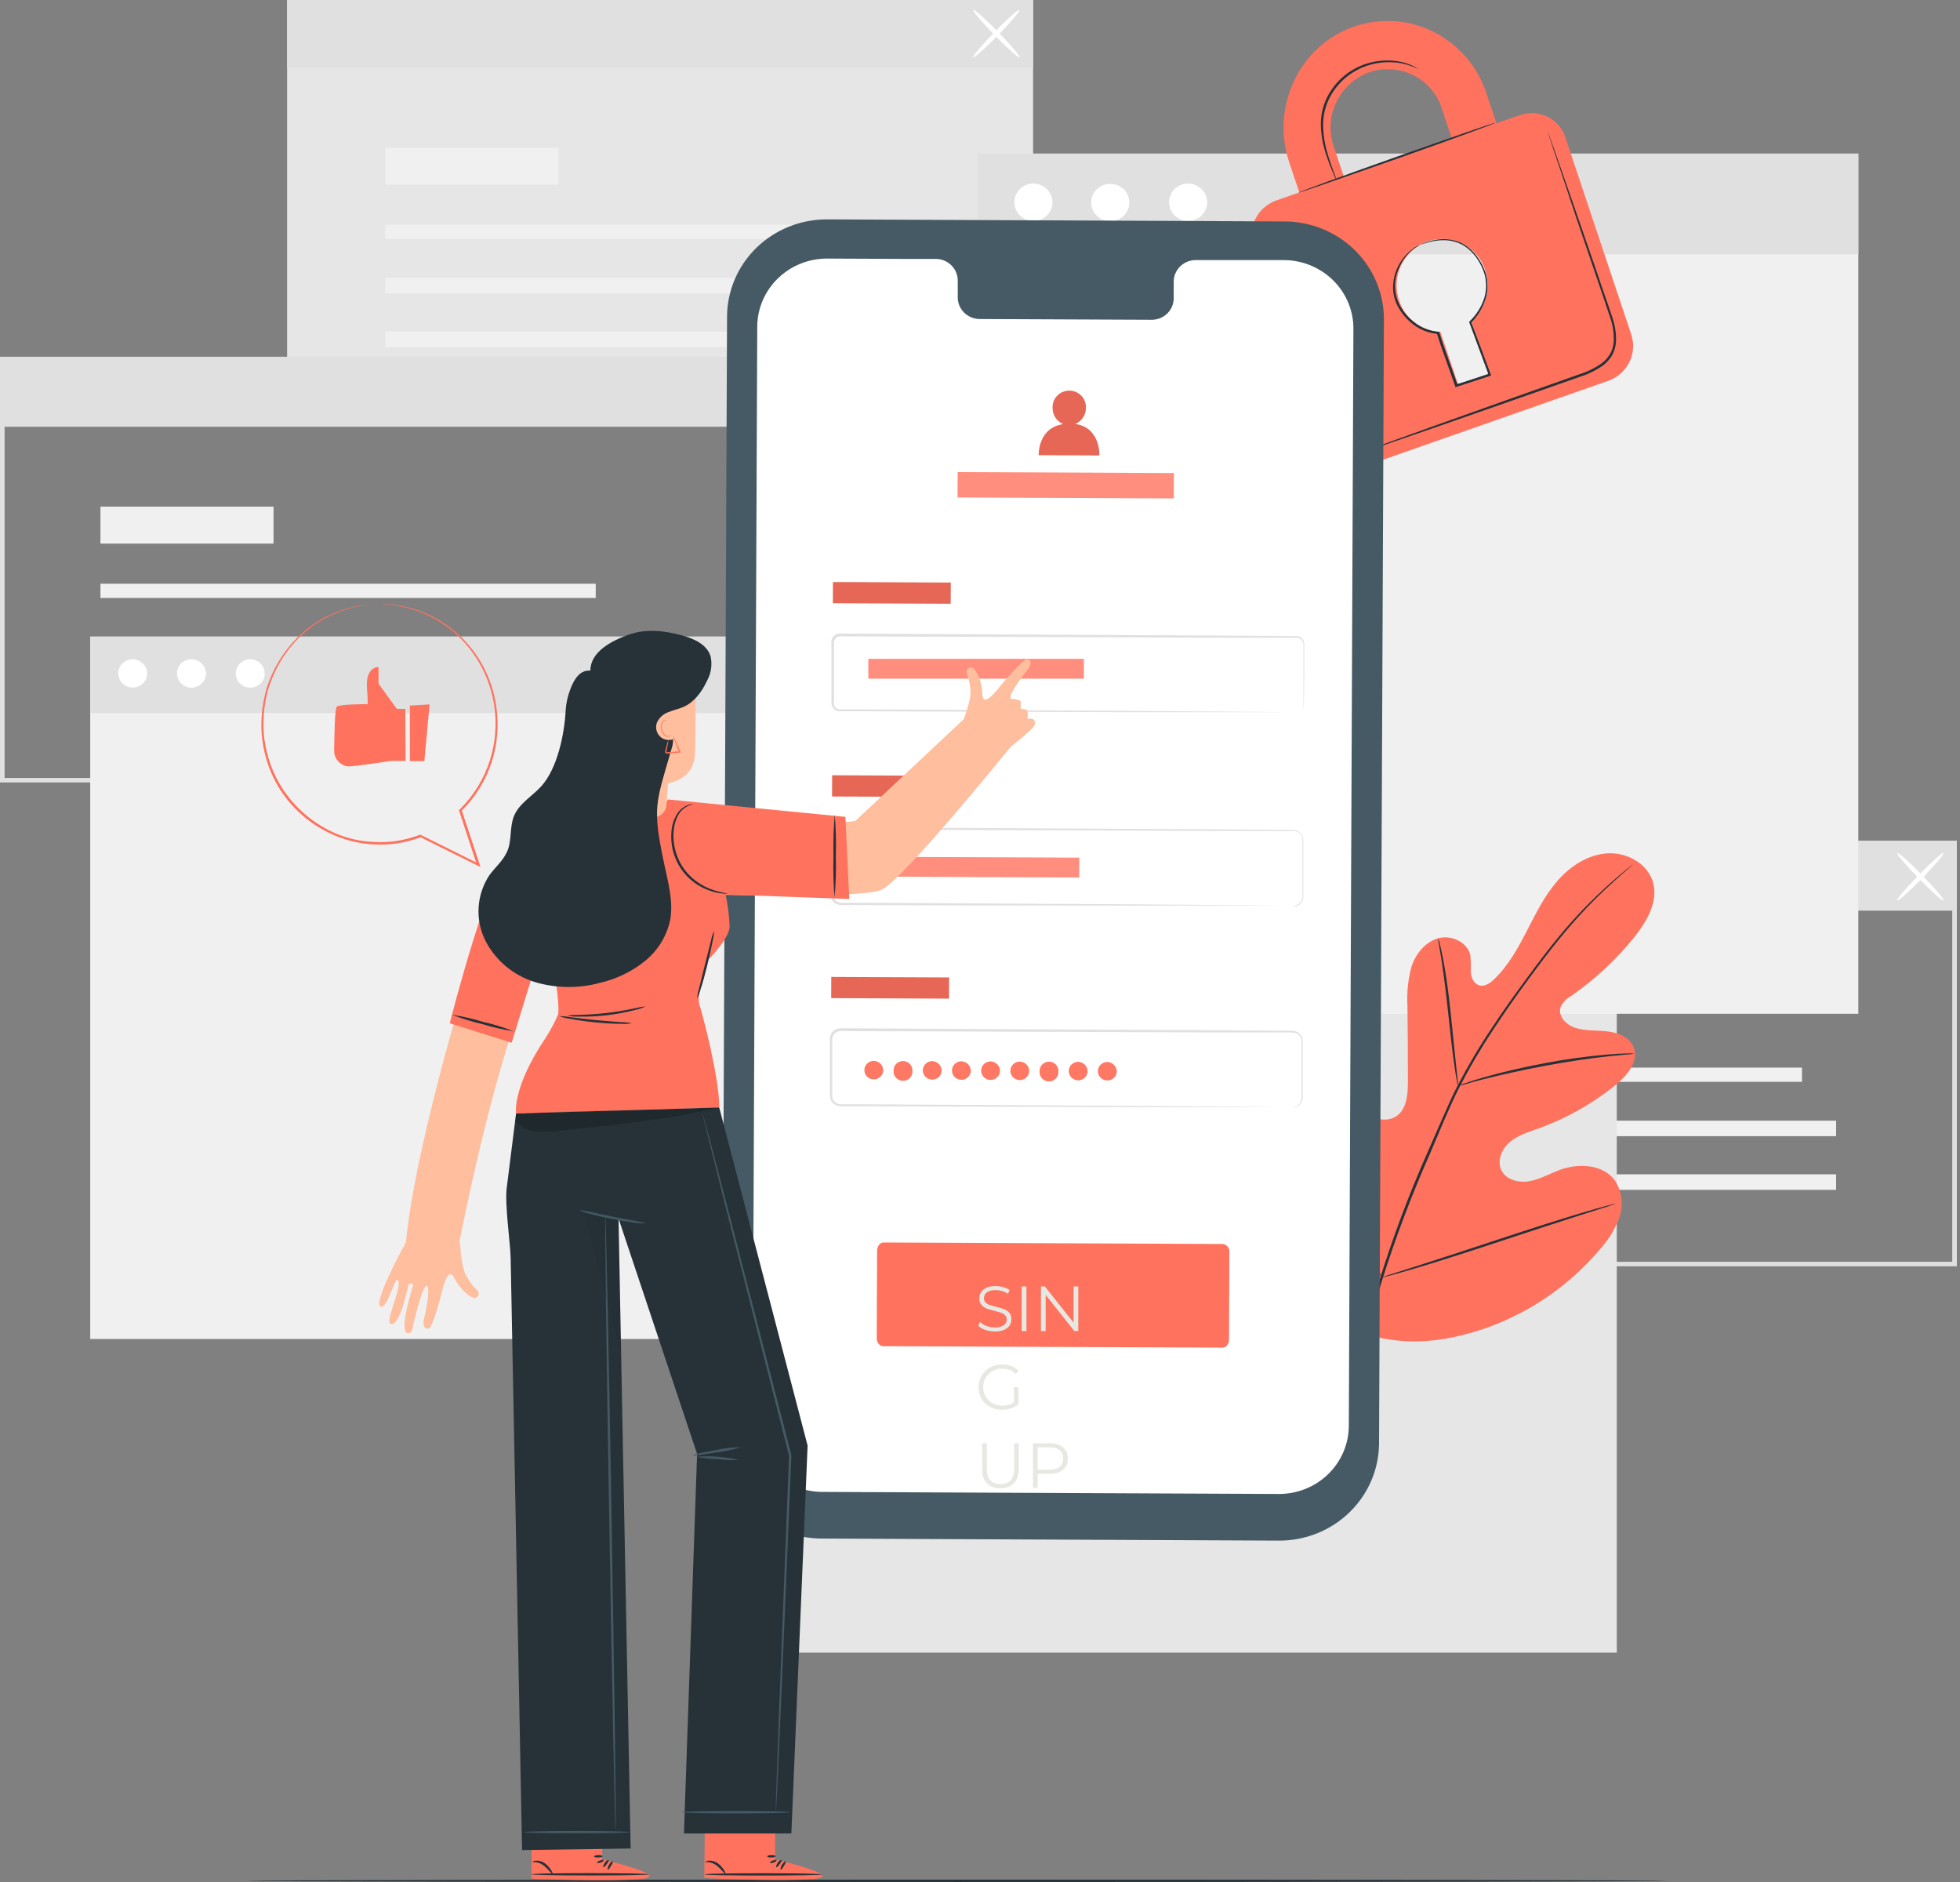 <svg width="250" height="240" viewBox="0 0 250 240" fill="none" xmlns="http://www.w3.org/2000/svg">
<rect x="0" y="0" width="250" height="240" fill="#808080" stroke="none"/>
<path d="M249.597 161.483H153.844V107.203H249.597V161.483ZM154.428 160.91H249.012V107.775H154.428V160.91Z" fill="#E0E0E0"/>
<path d="M229.843 136.145H166.668V137.959H229.843V136.145Z" fill="#F0F0F0"/>
<path d="M234.196 142.91H166.668V144.89H234.196V142.91Z" fill="#F0F0F0"/>
<path d="M234.196 149.754H166.668V151.734H234.196V149.754Z" fill="#F0F0F0"/>
<path d="M188.747 126.316H166.668V131.027H188.747V126.316Z" fill="#F0F0F0"/>
<path d="M249.307 107.488H154.156V116.13H249.307V107.488Z" fill="#E0E0E0"/>
<path d="M241.985 114.841C241.862 114.726 243.089 113.278 244.719 111.607C246.349 109.936 247.781 108.671 247.898 108.78C248.015 108.889 246.793 110.342 245.163 112.019C243.533 113.696 242.102 114.955 241.985 114.841Z" fill="white"/>
<path d="M247.909 114.838C247.793 114.952 246.367 113.693 244.731 112.016C243.095 110.339 241.874 108.891 241.997 108.777C242.119 108.662 243.539 109.921 245.175 111.604C246.811 113.287 248.02 114.723 247.909 114.838Z" fill="white"/>
<path d="M131.772 0H36.621V53.713H131.772V0Z" fill="#E6E6E6"/>
<path d="M112.316 28.66H49.141V30.474H112.316V28.66Z" fill="#F0F0F0"/>
<path d="M116.668 35.43H49.141V37.41H116.668V35.43Z" fill="#F0F0F0"/>
<path d="M116.668 42.273H49.141V44.254H116.668V42.273Z" fill="#F0F0F0"/>
<path d="M71.219 18.836H49.141V23.546H71.219V18.836Z" fill="#F0F0F0"/>
<path d="M131.772 0H36.621V8.642H131.772V0Z" fill="#E0E0E0"/>
<path d="M124.13 7.309C124.007 7.2 125.234 5.746 126.864 4.075C128.494 2.404 129.925 1.139 130.042 1.253C130.159 1.368 128.938 2.816 127.308 4.487C125.678 6.158 124.246 7.412 124.13 7.309Z" fill="white"/>
<path d="M130.042 7.309C129.925 7.423 128.5 6.164 126.864 4.487C125.228 2.81 124.007 1.368 124.13 1.253C124.252 1.139 125.672 2.398 127.308 4.075C128.944 5.752 130.165 7.2 130.042 7.309Z" fill="white"/>
<path d="M95.735 99.778H0V45.492H95.735V99.778ZM0.584 99.205H95.151V46.065H0.584V99.205Z" fill="#E0E0E0"/>
<path d="M75.988 74.441H12.812V76.256H75.988V74.441Z" fill="#F0F0F0"/>
<path d="M80.34 81.207H12.812V83.187H80.34V81.207Z" fill="#F0F0F0"/>
<path d="M80.34 88.051H12.812V90.031H80.34V88.051Z" fill="#F0F0F0"/>
<path d="M34.891 64.613H12.812V69.323H34.891V64.613Z" fill="#F0F0F0"/>
<path d="M95.444 45.781H0.293V54.423H95.444V45.781Z" fill="#E0E0E0"/>
<path d="M206.223 112.219H93.871V210.751H206.223V112.219Z" fill="#E6E6E6"/>
<path d="M99.519 81.18H11.508V170.755H99.519V81.18Z" fill="#F0F0F0"/>
<path d="M99.519 81.18H11.508V90.938H99.519V81.18Z" fill="#E0E0E0"/>
<path d="M18.777 85.955C18.761 86.309 18.639 86.65 18.427 86.937C18.214 87.224 17.921 87.443 17.582 87.568C17.244 87.692 16.875 87.717 16.523 87.638C16.17 87.56 15.849 87.382 15.599 87.126C15.349 86.87 15.181 86.548 15.116 86.199C15.051 85.851 15.092 85.491 15.234 85.166C15.376 84.84 15.612 84.562 15.914 84.367C16.215 84.171 16.569 84.067 16.93 84.066C17.43 84.078 17.905 84.284 18.251 84.638C18.597 84.992 18.786 85.465 18.777 85.955V85.955Z" fill="white"/>
<path d="M26.273 85.955C26.258 86.311 26.137 86.654 25.924 86.943C25.712 87.231 25.417 87.452 25.077 87.578C24.737 87.704 24.367 87.729 24.013 87.65C23.659 87.572 23.336 87.392 23.085 87.135C22.834 86.879 22.665 86.555 22.6 86.205C22.535 85.855 22.577 85.493 22.72 85.166C22.863 84.839 23.101 84.561 23.404 84.365C23.708 84.169 24.063 84.066 24.427 84.066C24.927 84.078 25.402 84.284 25.747 84.638C26.093 84.992 26.282 85.465 26.273 85.955V85.955Z" fill="white"/>
<path d="M33.769 85.955C33.754 86.311 33.633 86.654 33.42 86.943C33.208 87.231 32.913 87.452 32.573 87.578C32.233 87.704 31.863 87.729 31.509 87.65C31.155 87.572 30.832 87.392 30.581 87.135C30.33 86.879 30.161 86.555 30.096 86.205C30.031 85.855 30.073 85.493 30.216 85.166C30.359 84.839 30.597 84.561 30.901 84.365C31.204 84.169 31.559 84.066 31.923 84.066C32.423 84.078 32.898 84.284 33.244 84.638C33.59 84.992 33.778 85.465 33.769 85.955V85.955Z" fill="white"/>
<path d="M237.031 19.59H124.68V129.282H237.031V19.59Z" fill="#F0F0F0"/>
<path d="M237.031 19.59H124.68V32.439H237.031V19.59Z" fill="#E0E0E0"/>
<path d="M134.249 25.888C134.229 26.355 134.068 26.806 133.789 27.185C133.509 27.563 133.121 27.853 132.675 28.018C132.228 28.183 131.742 28.216 131.276 28.113C130.811 28.009 130.387 27.774 130.056 27.437C129.726 27.099 129.504 26.674 129.419 26.214C129.333 25.754 129.387 25.28 129.574 24.849C129.761 24.419 130.073 24.053 130.471 23.795C130.869 23.537 131.336 23.399 131.813 23.398C132.473 23.413 133.099 23.684 133.556 24.15C134.013 24.617 134.262 25.242 134.249 25.888V25.888Z" fill="white"/>
<path d="M143.404 24.204C143.728 24.548 143.941 24.979 144.017 25.441C144.093 25.903 144.029 26.378 143.832 26.804C143.635 27.231 143.314 27.591 142.909 27.841C142.504 28.09 142.033 28.217 141.555 28.206C141.077 28.195 140.613 28.047 140.221 27.779C139.828 27.512 139.525 27.137 139.348 26.702C139.171 26.266 139.129 25.79 139.227 25.331C139.325 24.873 139.559 24.453 139.899 24.123C140.375 23.68 141.011 23.439 141.668 23.454C142.326 23.469 142.95 23.738 143.404 24.204V24.204Z" fill="white"/>
<path d="M153.984 25.888C153.963 26.355 153.803 26.806 153.523 27.185C153.243 27.563 152.856 27.853 152.409 28.018C151.963 28.183 151.476 28.216 151.011 28.113C150.545 28.009 150.121 27.774 149.791 27.437C149.461 27.099 149.239 26.674 149.153 26.214C149.067 25.754 149.121 25.28 149.308 24.849C149.495 24.419 149.807 24.053 150.205 23.795C150.603 23.537 151.07 23.399 151.547 23.398C152.207 23.413 152.834 23.684 153.29 24.15C153.747 24.617 153.996 25.242 153.984 25.888V25.888Z" fill="white"/>
<path d="M212.76 239.848C212.76 239.929 172.19 239.997 122.16 239.997C72.131 239.997 31.543 239.929 31.543 239.848C31.543 239.768 72.108 239.699 122.16 239.699C172.213 239.699 212.76 239.774 212.76 239.848Z" fill="#263238"/>
<path d="M173.23 169.786C164.203 163.611 162.158 152.147 162.515 141.839C162.573 140.122 162.38 138.302 163.216 136.797C164.051 135.292 166.003 134.256 167.574 134.977C168.877 135.578 169.444 137.066 170.174 138.297C171.149 139.936 172.577 141.271 174.293 142.148C175.409 142.721 176.794 143.064 177.898 142.469C179.417 141.651 179.592 139.607 179.581 137.89C179.581 134.697 179.561 131.507 179.522 128.321C179.417 126.61 179.595 124.894 180.048 123.239C180.591 121.613 181.801 120.108 183.454 119.65C185.108 119.192 187.17 120.137 187.544 121.808C187.608 122.516 187.626 123.227 187.596 123.937C187.643 124.652 187.982 125.436 188.666 125.654C189.349 125.871 190.062 125.374 190.588 124.87C192.387 123.153 193.614 120.915 194.754 118.706C195.893 116.497 197.009 114.225 198.645 112.342C200.281 110.459 202.542 108.965 205.071 108.822C207.601 108.679 210.236 110.201 210.867 112.605C211.498 115.009 210.067 117.464 208.53 119.416C206.211 122.313 203.478 124.867 200.415 126.999C199.817 127.319 199.34 127.818 199.054 128.424C198.674 129.569 199.778 130.713 200.929 131.074C202.232 131.497 203.646 131.366 205.019 131.526C206.392 131.686 207.852 132.27 208.372 133.529C209.085 135.28 207.59 137.112 206.123 138.314C203.178 140.718 199.835 142.609 196.238 143.905C194.952 144.363 193.603 144.77 192.563 145.651C191.523 146.532 190.903 148.072 191.528 149.28C192.154 150.487 193.76 150.871 195.11 150.625C196.46 150.379 197.657 149.669 198.943 149.194C201.344 148.307 204.44 148.467 205.954 150.499C206.422 151.199 206.719 151.995 206.821 152.827C206.922 153.658 206.825 154.501 206.538 155.289C205.953 156.858 205.053 158.296 203.891 159.519C200.065 163.997 195.093 167.4 189.484 169.38C183.916 171.268 178.757 171.784 173.224 169.798" fill="#FF725E"/>
<path d="M208.295 110.234C208.295 110.234 208.243 110.292 208.126 110.395L207.606 110.847C207.15 111.247 206.478 111.831 205.631 112.604C203.229 114.788 200.999 117.147 198.959 119.661C197.656 121.246 196.306 123.043 194.869 124.995C193.432 126.946 191.948 129.053 190.475 131.29C188.906 133.65 187.468 136.092 186.17 138.605C185.492 139.915 184.896 141.283 184.282 142.68L182.471 146.943C180.084 152.314 178.005 157.811 176.243 163.409C174.824 167.99 173.846 172.69 173.322 177.449C172.982 180.66 172.927 183.894 173.158 187.115C173.252 188.26 173.339 189.135 173.421 189.731C173.456 190.017 173.48 190.246 173.503 190.412V190.646C173.478 190.572 173.46 190.495 173.45 190.418C173.421 190.252 173.386 190.028 173.339 189.742C173.234 189.17 173.123 188.266 173.018 187.121C172.736 183.894 172.756 180.649 173.076 177.426C173.568 172.647 174.525 167.924 175.933 163.324C177.68 157.71 179.754 152.199 182.144 146.818L184.002 142.571C184.615 141.18 185.217 139.801 185.901 138.484C187.209 135.964 188.658 133.516 190.242 131.153C191.737 128.864 193.245 126.792 194.665 124.857C196.084 122.923 197.457 121.114 198.754 119.535C200.815 117.028 203.075 114.686 205.514 112.529C206.379 111.768 207.068 111.196 207.536 110.812L208.079 110.383C208.146 110.326 208.218 110.277 208.295 110.234V110.234Z" fill="#263238"/>
<path d="M185.977 138.472C185.895 138.237 185.838 137.993 185.808 137.745C185.714 137.27 185.609 136.601 185.486 135.731C185.235 134.014 184.978 131.662 184.703 129.058C184.429 126.453 184.119 124.095 183.862 122.396C183.728 121.549 183.611 120.867 183.529 120.392C183.465 120.149 183.432 119.899 183.43 119.648C183.53 119.878 183.603 120.118 183.646 120.364C183.774 120.833 183.92 121.509 184.084 122.361C184.417 124.078 184.744 126.413 185.019 129.023C185.293 131.633 185.527 133.922 185.708 135.702C185.796 136.503 185.872 137.185 185.93 137.728C185.976 137.974 185.991 138.223 185.977 138.472V138.472Z" fill="#263238"/>
<path d="M208.459 134.367C208.174 134.428 207.885 134.462 207.594 134.47C207.01 134.521 206.18 134.59 205.152 134.705C203.095 134.922 200.268 135.323 197.165 135.895C194.063 136.467 191.276 137.114 189.272 137.612C188.273 137.864 187.467 138.093 186.935 138.247C186.651 138.346 186.357 138.415 186.059 138.453C186.329 138.32 186.61 138.211 186.9 138.127C187.449 137.938 188.244 137.675 189.237 137.394C191.229 136.822 194.016 136.141 197.13 135.557C199.768 135.063 202.43 134.7 205.105 134.47C206.139 134.384 206.975 134.35 207.559 134.338C207.859 134.318 208.161 134.328 208.459 134.367Z" fill="#263238"/>
<path d="M176.219 162.922C176.157 162.839 176.106 162.748 176.067 162.653L175.682 161.857C175.349 161.165 174.899 160.14 174.361 158.887C173.275 156.368 171.89 152.843 170.418 148.928C168.945 145.013 167.59 141.488 166.562 138.941C166.059 137.705 165.644 136.692 165.335 135.936L165.008 135.118C164.962 135.024 164.931 134.923 164.914 134.82C164.976 134.903 165.027 134.994 165.066 135.089L165.452 135.885C165.779 136.577 166.234 137.602 166.772 138.855C167.859 141.373 169.243 144.899 170.716 148.814C172.188 152.728 173.543 156.254 174.572 158.801C175.074 160.037 175.489 161.05 175.793 161.806C175.927 162.132 176.038 162.378 176.126 162.624C176.171 162.718 176.203 162.819 176.219 162.922V162.922Z" fill="#263238"/>
<path d="M206.064 153.5C205.971 153.553 205.871 153.593 205.766 153.62L204.902 153.906L201.706 154.919C199.006 155.778 195.279 157.003 191.189 158.353C187.099 159.704 183.354 160.906 180.638 161.707C179.282 162.114 178.178 162.423 177.413 162.629L176.53 162.852C176.428 162.884 176.322 162.905 176.215 162.915C176.308 162.862 176.409 162.822 176.513 162.795L177.377 162.508L180.573 161.495C183.273 160.637 187 159.412 191.09 158.061C195.18 156.711 198.919 155.509 201.636 154.708C202.997 154.301 204.095 153.992 204.867 153.786L205.749 153.563C205.851 153.531 205.957 153.51 206.064 153.5V153.5Z" fill="#263238"/>
<path d="M193.888 14.668L190.879 15.721L189.588 11.87C187.216 4.767 179.656 0.995 172.709 3.393C165.762 5.791 162.064 13.581 164.436 20.683L165.727 24.535L162.706 25.594C161.555 26.032 160.619 26.887 160.095 27.983C159.57 29.079 159.497 30.33 159.89 31.477L168.263 56.54C168.436 57.108 168.725 57.636 169.111 58.092C169.497 58.549 169.973 58.924 170.511 59.197C171.048 59.47 171.636 59.634 172.239 59.68C172.843 59.726 173.45 59.653 174.023 59.464L205.205 48.538C206.372 48.102 207.321 47.239 207.851 46.13C208.382 45.023 208.453 43.756 208.05 42.598L199.672 17.535C199.494 16.969 199.201 16.444 198.811 15.991C198.421 15.538 197.941 15.166 197.402 14.899C196.862 14.631 196.272 14.473 195.669 14.433C195.065 14.394 194.459 14.473 193.888 14.668V14.668ZM170.121 18.674C169.481 16.828 169.596 14.81 170.441 13.044C171.286 11.279 172.796 9.902 174.654 9.202C175.572 8.895 176.544 8.772 177.511 8.84C178.478 8.908 179.422 9.166 180.285 9.6C181.148 10.033 181.913 10.632 182.535 11.361C183.157 12.09 183.622 12.935 183.903 13.844L185.188 17.696L171.406 22.526L170.121 18.674ZM187.648 40.915L189.787 47.314C189.826 47.442 189.813 47.58 189.751 47.7C189.689 47.819 189.583 47.91 189.454 47.955L186.456 49.002C186.337 49.035 186.21 49.02 186.101 48.963C185.992 48.905 185.91 48.809 185.872 48.693L183.716 42.323C182.527 42.26 181.387 41.842 180.447 41.126C179.507 40.41 178.813 39.43 178.458 38.317C177.95 36.845 178.042 35.238 178.717 33.832C179.391 32.426 180.594 31.33 182.074 30.773C182.805 30.529 183.579 30.431 184.35 30.485C185.12 30.54 185.871 30.746 186.559 31.091C187.246 31.436 187.856 31.913 188.351 32.493C188.847 33.074 189.217 33.747 189.442 34.471C189.818 35.601 189.849 36.815 189.531 37.963C189.214 39.11 188.561 40.142 187.654 40.932L187.648 40.915Z" fill="#FF725E"/>
<path d="M190.746 15.65C190.746 15.731 185.166 17.785 178.225 20.229C171.284 22.673 165.623 24.636 165.594 24.579C165.565 24.522 171.173 22.45 178.12 20C185.067 17.551 190.717 15.576 190.746 15.65Z" fill="#263238"/>
<path d="M197.371 16.707C197.397 16.757 197.418 16.808 197.435 16.862C197.482 16.976 197.535 17.125 197.605 17.308C197.757 17.726 197.967 18.304 198.23 19.025L200.473 25.424C201.408 28.136 202.524 31.353 203.763 34.924C204.347 36.716 205.036 38.581 205.679 40.544C206.023 41.556 206.172 42.622 206.117 43.687C206.068 44.24 205.907 44.779 205.644 45.272C205.363 45.763 204.988 46.196 204.54 46.548C203.637 47.194 202.635 47.694 201.572 48.031L198.563 49.089L192.866 51.087L183.22 54.452L176.706 56.696L174.953 57.268L174.486 57.417C174.436 57.438 174.383 57.452 174.328 57.457C174.328 57.457 174.375 57.457 174.474 57.388L174.93 57.211L176.683 56.564L183.162 54.229L192.79 50.795L198.475 48.78L201.484 47.716C202.517 47.393 203.49 46.908 204.364 46.279C204.782 45.953 205.131 45.55 205.393 45.094C205.64 44.639 205.789 44.138 205.831 43.624C205.885 42.597 205.742 41.571 205.41 40.596C204.779 38.65 204.113 36.767 203.511 34.976C202.296 31.399 201.174 28.171 200.286 25.458C199.398 22.745 198.651 20.564 198.136 19.031C197.891 18.281 197.704 17.697 197.552 17.274L197.412 16.816C197.394 16.781 197.381 16.745 197.371 16.707V16.707Z" fill="#263238"/>
<path d="M180.918 8.813C180.918 8.813 180.608 8.664 180.035 8.435C179.219 8.128 178.356 7.958 177.482 7.932C176.187 7.888 174.898 8.127 173.708 8.63C172.261 9.257 171.024 10.27 170.138 11.555C169.247 12.835 168.768 14.348 168.765 15.899C168.777 17.169 168.974 18.431 169.349 19.647C169.653 20.689 169.969 21.519 170.179 22.097C170.303 22.39 170.405 22.693 170.483 23.001C170.317 22.727 170.178 22.437 170.068 22.137C169.828 21.565 169.484 20.752 169.145 19.704C168.729 18.476 168.502 17.193 168.473 15.899C168.457 14.29 168.947 12.716 169.875 11.389C170.792 10.057 172.079 9.012 173.585 8.378C174.812 7.872 176.141 7.649 177.47 7.726C178.363 7.77 179.24 7.974 180.059 8.327C180.278 8.426 180.488 8.54 180.69 8.67C180.773 8.706 180.85 8.754 180.918 8.813V8.813Z" fill="#263238"/>
<path d="M181.185 31.209C181.278 31.154 181.376 31.106 181.477 31.066C181.769 30.937 182.072 30.831 182.383 30.751C182.875 30.609 183.383 30.524 183.896 30.499C184.593 30.463 185.291 30.566 185.947 30.803C187.442 31.318 188.815 32.812 189.493 34.809C189.818 35.881 189.818 37.022 189.493 38.094C189.133 39.258 188.487 40.317 187.612 41.179L187.647 41.025C188.424 43.114 189.271 45.38 190.147 47.744L190.2 47.887L190.054 47.938L188.716 48.373L185.795 49.329L185.649 49.375L185.602 49.232C184.801 46.862 183.925 44.653 183.265 42.484L183.393 42.581C182.251 42.488 181.162 42.068 180.262 41.374C179.447 40.759 178.779 39.978 178.304 39.084C177.876 38.292 177.663 37.405 177.685 36.509C177.712 35.593 177.946 34.694 178.369 33.877C178.792 33.059 179.395 32.344 180.133 31.781C180.437 31.54 180.778 31.346 181.144 31.209C180.814 31.401 180.494 31.609 180.186 31.833C179.374 32.505 178.753 33.37 178.38 34.346C178.061 35.081 177.911 35.876 177.943 36.675C177.974 37.473 178.185 38.255 178.562 38.964C179.028 39.824 179.68 40.574 180.472 41.162C181.331 41.822 182.369 42.22 183.458 42.307H183.557L183.586 42.392C184.229 44.522 185.111 46.748 185.923 49.129L185.73 49.037L188.652 48.081L189.984 47.641L189.89 47.835C189.02 45.471 188.178 43.199 187.407 41.11V41.025L187.477 40.956C188.327 40.129 188.96 39.114 189.323 37.997C189.633 36.972 189.633 35.88 189.323 34.855C188.687 32.932 187.372 31.472 185.947 30.957C185.315 30.719 184.642 30.608 183.966 30.631C183.461 30.642 182.959 30.71 182.47 30.831C181.6 31.043 181.191 31.238 181.185 31.209Z" fill="#263238"/>
<path d="M163.127 196.464L104.766 196.201C101.396 196.183 98.171 194.855 95.799 192.509C93.428 190.164 92.103 186.992 92.117 183.69L92.737 40.373C92.743 38.738 93.079 37.119 93.725 35.611C94.371 34.102 95.314 32.733 96.5 31.582C97.686 30.431 99.092 29.52 100.638 28.901C102.184 28.283 103.839 27.968 105.508 27.977L163.863 28.24C167.234 28.257 170.459 29.583 172.832 31.928C175.205 34.272 176.531 37.444 176.518 40.745L175.899 184.056C175.892 185.692 175.556 187.311 174.911 188.82C174.265 190.33 173.322 191.699 172.136 192.851C170.95 194.004 169.544 194.916 167.999 195.536C166.453 196.156 164.798 196.471 163.127 196.464V196.464Z" fill="#455A64"/>
<path d="M163.777 33.167H152.466C152.097 33.174 151.733 33.252 151.395 33.397C151.056 33.541 150.75 33.75 150.494 34.01C150.238 34.27 150.037 34.578 149.902 34.914C149.767 35.251 149.701 35.61 149.708 35.972V37.981C149.715 38.342 149.649 38.701 149.515 39.037C149.38 39.374 149.178 39.681 148.922 39.94C148.666 40.2 148.36 40.408 148.022 40.552C147.683 40.696 147.32 40.773 146.951 40.779L124.901 40.682C124.155 40.663 123.448 40.354 122.934 39.824C122.42 39.294 122.142 38.586 122.161 37.855V35.846C122.18 35.116 121.903 34.409 121.39 33.879C120.878 33.349 120.172 33.04 119.427 33.019H115.448L105.545 32.973C103.189 32.959 100.924 33.86 99.246 35.479C97.567 37.098 96.611 39.302 96.588 41.609L96.004 181.498C95.999 182.642 96.223 183.777 96.666 184.836C97.108 185.896 97.759 186.86 98.581 187.673C99.404 188.486 100.382 189.133 101.459 189.575C102.537 190.018 103.693 190.249 104.861 190.254L163.099 190.518C164.269 190.523 165.428 190.302 166.51 189.869C167.592 189.435 168.577 188.797 169.408 187.991C170.238 187.185 170.898 186.226 171.351 185.17C171.803 184.114 172.039 182.981 172.044 181.835L172.629 41.947C172.643 39.633 171.718 37.408 170.058 35.762C168.398 34.116 166.139 33.182 163.777 33.167V33.167Z" fill="white"/>
<path d="M155.939 171.855L112.634 171.672C112.185 171.672 111.822 171.191 111.828 170.607L111.875 159.51C111.875 158.938 112.243 158.445 112.693 158.445L155.998 158.64C156.247 158.682 156.47 158.817 156.62 159.016C156.77 159.216 156.836 159.464 156.804 159.71L156.763 170.796C156.763 171.386 156.389 171.861 155.939 171.855Z" fill="#FF725E"/>
<path d="M126.887 169.791C126.464 169.791 126.058 169.723 125.667 169.588C125.282 169.452 124.984 169.273 124.773 169.051L125.009 168.588C125.215 168.794 125.488 168.962 125.83 169.092C126.171 169.216 126.524 169.279 126.887 169.279C127.396 169.279 127.779 169.187 128.033 169.002C128.288 168.813 128.416 168.569 128.416 168.27C128.416 168.043 128.345 167.861 128.204 167.726C128.069 167.59 127.901 167.487 127.7 167.417C127.499 167.341 127.22 167.259 126.863 167.173C126.434 167.064 126.093 166.961 125.838 166.864C125.583 166.761 125.364 166.606 125.179 166.4C125 166.194 124.911 165.915 124.911 165.563C124.911 165.275 124.987 165.015 125.139 164.782C125.29 164.544 125.524 164.354 125.838 164.213C126.152 164.072 126.543 164.001 127.009 164.001C127.334 164.001 127.651 164.048 127.96 164.14C128.275 164.226 128.546 164.348 128.773 164.506L128.57 164.985C128.332 164.828 128.077 164.712 127.806 164.636C127.535 164.554 127.269 164.514 127.009 164.514C126.51 164.514 126.133 164.611 125.879 164.806C125.629 164.996 125.505 165.243 125.505 165.546C125.505 165.774 125.572 165.958 125.708 166.099C125.849 166.235 126.022 166.341 126.228 166.416C126.44 166.487 126.722 166.566 127.074 166.652C127.491 166.755 127.827 166.858 128.082 166.961C128.342 167.059 128.562 167.211 128.741 167.417C128.92 167.617 129.009 167.891 129.009 168.238C129.009 168.525 128.931 168.788 128.773 169.027C128.622 169.26 128.386 169.447 128.066 169.588C127.746 169.723 127.353 169.791 126.887 169.791ZM130.32 164.05H130.922V169.742H130.32V164.05ZM137.531 164.05V169.742H137.035L133.376 165.124V169.742H132.774V164.05H133.27L136.937 168.669V164.05H137.531ZM129.326 176.896H129.904V179.067C129.638 179.3 129.324 179.479 128.96 179.604C128.597 179.729 128.215 179.791 127.814 179.791C127.245 179.791 126.732 179.666 126.277 179.417C125.822 179.168 125.464 178.823 125.204 178.384C124.944 177.94 124.813 177.444 124.813 176.896C124.813 176.349 124.944 175.855 125.204 175.416C125.464 174.972 125.822 174.625 126.277 174.376C126.732 174.126 127.247 174.001 127.822 174.001C128.256 174.001 128.654 174.072 129.017 174.213C129.381 174.348 129.687 174.552 129.936 174.823L129.562 175.205C129.112 174.76 128.54 174.538 127.846 174.538C127.386 174.538 126.968 174.641 126.594 174.847C126.226 175.048 125.936 175.33 125.724 175.693C125.513 176.051 125.407 176.452 125.407 176.896C125.407 177.341 125.513 177.742 125.724 178.1C125.936 178.457 126.226 178.739 126.594 178.945C126.963 179.151 127.378 179.254 127.838 179.254C128.424 179.254 128.92 179.108 129.326 178.815V176.896ZM127.611 189.791C126.873 189.791 126.299 189.58 125.887 189.157C125.475 188.734 125.269 188.119 125.269 187.311V184.05H125.871V187.287C125.871 187.948 126.02 188.441 126.318 188.766C126.616 189.092 127.047 189.254 127.611 189.254C128.18 189.254 128.613 189.092 128.912 188.766C129.21 188.441 129.359 187.948 129.359 187.287V184.05H129.944V187.311C129.944 188.119 129.738 188.734 129.326 189.157C128.92 189.58 128.348 189.791 127.611 189.791ZM133.888 184.05C134.614 184.05 135.183 184.224 135.595 184.571C136.007 184.918 136.213 185.395 136.213 186.002C136.213 186.609 136.007 187.086 135.595 187.433C135.183 187.774 134.614 187.945 133.888 187.945H132.359V189.742H131.758V184.05H133.888ZM133.872 187.417C134.435 187.417 134.866 187.295 135.165 187.051C135.463 186.801 135.612 186.452 135.612 186.002C135.612 185.541 135.463 185.189 135.165 184.945C134.866 184.695 134.435 184.571 133.872 184.571H132.359V187.417H133.872Z" fill="#E8E8E3"/>
<path d="M121.273 74.29L106.246 74.223L106.234 76.924L121.26 76.991L121.273 74.29Z" fill="#FF725E"/>
<path opacity="0.1" d="M121.273 74.29L106.246 74.223L106.234 76.924L121.26 76.991L121.273 74.29Z" fill="black"/>
<path d="M165.324 90.877C165.442 90.866 165.558 90.839 165.668 90.797C165.83 90.735 165.971 90.63 166.074 90.493C166.177 90.357 166.239 90.194 166.253 90.025C166.253 89.115 166.253 87.787 166.253 86.081C166.253 85.229 166.253 84.273 166.253 83.22C166.253 82.962 166.253 82.693 166.253 82.424C166.291 82.163 166.233 81.897 166.089 81.674C166.009 81.567 165.904 81.48 165.783 81.42C165.663 81.359 165.529 81.327 165.394 81.325H164.482H156.04L107.173 81.148C107.048 81.146 106.924 81.173 106.812 81.228C106.7 81.283 106.604 81.363 106.53 81.463C106.389 81.686 106.335 81.953 106.379 82.212C106.379 82.785 106.379 83.357 106.379 83.929C106.379 85.074 106.379 86.219 106.379 87.363C106.379 87.936 106.379 88.508 106.379 89.08C106.354 89.347 106.354 89.615 106.379 89.882C106.409 89.996 106.466 90.102 106.545 90.191C106.624 90.28 106.723 90.351 106.834 90.397C106.949 90.442 107.073 90.463 107.196 90.46H110.17L123.147 90.528L145.114 90.66L159.925 90.774L163.951 90.82H164.996C165.236 90.82 165.353 90.82 165.353 90.82H164.996H163.951H159.925H145.114L123.147 90.752L110.17 90.7H107.196C107.033 90.707 106.87 90.679 106.717 90.62C106.564 90.556 106.427 90.458 106.317 90.334C106.208 90.21 106.129 90.063 106.086 89.904C106.053 89.754 106.041 89.6 106.051 89.447V89.023C106.051 88.451 106.051 87.879 106.051 87.306C106.051 86.162 106.051 85.017 106.051 83.872C106.051 83.3 106.051 82.728 106.051 82.155C106.04 82.003 106.04 81.85 106.051 81.697C106.073 81.529 106.14 81.369 106.244 81.234C106.345 81.096 106.478 80.983 106.633 80.907C106.788 80.83 106.959 80.791 107.132 80.793L155.999 81.056L164.441 81.114H165.353C165.513 81.114 165.672 81.152 165.814 81.224C165.956 81.297 166.079 81.402 166.171 81.531C166.336 81.78 166.402 82.079 166.358 82.373C166.358 82.642 166.358 82.911 166.358 83.168C166.358 84.21 166.358 85.166 166.358 86.03C166.358 87.747 166.317 89.063 166.305 89.979C166.291 90.155 166.226 90.323 166.117 90.464C166.008 90.605 165.861 90.713 165.692 90.774C165.581 90.842 165.454 90.877 165.324 90.877V90.877Z" fill="#E0E0E0"/>
<path d="M138.245 84.019H110.762V86.543H138.245V84.019Z" fill="#FF725E"/>
<path opacity="0.2" d="M138.245 84.019H110.762V86.543H138.245V84.019Z" fill="white"/>
<path d="M121.171 98.934L106.145 98.867L106.132 101.569L121.159 101.635L121.171 98.934Z" fill="#FF725E"/>
<path opacity="0.1" d="M121.171 98.934L106.145 98.867L106.132 101.569L121.159 101.635L121.171 98.934Z" fill="black"/>
<path d="M164.942 115.521C165.06 115.507 165.177 115.486 165.293 115.459C165.456 115.408 165.606 115.323 165.733 115.211C165.86 115.098 165.961 114.96 166.029 114.806C166.121 114.575 166.157 114.326 166.134 114.079C166.134 113.804 166.134 113.507 166.134 113.175C166.134 112.511 166.134 111.756 166.134 110.886V107.251C166.162 106.988 166.103 106.723 165.965 106.496C165.821 106.263 165.594 106.089 165.328 106.009C165.037 105.959 164.741 105.943 164.446 105.964H156.038L107.341 105.786C107.079 105.787 106.826 105.881 106.63 106.05C106.433 106.22 106.306 106.453 106.272 106.708C106.272 107.251 106.272 107.852 106.272 108.425C106.272 109.569 106.272 110.714 106.272 111.859C106.272 112.431 106.272 113.003 106.272 113.576C106.25 113.843 106.262 114.112 106.307 114.377C106.38 114.609 106.53 114.81 106.733 114.949C106.949 115.083 107.203 115.147 107.458 115.132H108.27H109.958L122.888 115.195L144.78 115.327L159.538 115.441L163.552 115.487H164.598H164.948H164.598H163.552H159.538H144.78L122.876 115.464L109.947 115.418H107.405C107.089 115.437 106.776 115.354 106.511 115.184C106.246 115.003 106.052 114.739 105.962 114.434C105.91 114.143 105.894 113.847 105.915 113.553C105.915 112.98 105.915 112.408 105.915 111.836C105.915 110.691 105.915 109.546 105.915 108.402C105.915 107.829 105.915 107.257 105.915 106.685C105.958 106.357 106.121 106.057 106.374 105.839C106.626 105.62 106.952 105.5 107.288 105.5L155.986 105.763L164.393 105.826C164.706 105.807 165.02 105.829 165.328 105.889C165.632 105.986 165.888 106.19 166.047 106.462C166.198 106.714 166.263 107.006 166.234 107.297C166.234 107.566 166.234 107.829 166.234 108.093C166.234 109.129 166.234 110.079 166.234 110.954C166.234 111.83 166.234 112.568 166.234 113.244C166.234 113.57 166.234 113.873 166.234 114.154C166.255 114.41 166.213 114.667 166.111 114.903C166.035 115.061 165.925 115.201 165.789 115.314C165.653 115.426 165.494 115.509 165.322 115.556C165.194 115.566 165.066 115.555 164.942 115.521V115.521Z" fill="#E0E0E0"/>
<path d="M121.058 124.649L106.031 124.582L106.019 127.283L121.046 127.35L121.058 124.649Z" fill="#FF725E"/>
<path opacity="0.1" d="M121.058 124.649L106.031 124.582L106.019 127.283L121.046 127.35L121.058 124.649Z" fill="black"/>
<path d="M164.827 141.221C164.945 141.207 165.062 141.186 165.178 141.158C165.34 141.107 165.49 141.024 165.617 140.912C165.744 140.801 165.845 140.664 165.914 140.511C166.006 140.28 166.042 140.031 166.019 139.784C166.019 139.504 166.019 139.212 166.019 138.874C166.019 138.216 166.019 137.455 166.019 136.585V132.951C166.047 132.688 165.988 132.423 165.85 132.195C165.702 131.966 165.477 131.796 165.213 131.714C164.922 131.662 164.626 131.644 164.331 131.663H155.923L107.226 131.486C106.964 131.486 106.711 131.58 106.515 131.749C106.318 131.919 106.191 132.153 106.157 132.407C106.157 132.979 106.157 133.552 106.157 134.124C106.157 135.269 106.157 136.413 106.157 137.558C106.157 138.13 106.157 138.703 106.157 139.275C106.135 139.541 106.147 139.808 106.192 140.07C106.262 140.304 106.413 140.506 106.618 140.643C106.833 140.78 107.087 140.844 107.343 140.826H109.884L122.814 140.895L144.706 141.026L159.464 141.141L163.478 141.187H164.523C164.757 141.187 164.874 141.187 164.874 141.187C164.874 141.187 164.757 141.187 164.523 141.187H163.478H159.464H144.706L122.814 141.124L109.884 141.072H107.343C107.027 141.093 106.712 141.01 106.449 140.837C106.183 140.657 105.989 140.392 105.9 140.088C105.847 139.797 105.832 139.501 105.853 139.206C105.853 138.634 105.853 138.062 105.853 137.489C105.853 136.345 105.853 135.2 105.853 134.055C105.853 133.483 105.853 132.911 105.853 132.31C105.894 131.983 106.056 131.682 106.308 131.464C106.56 131.246 106.884 131.125 107.22 131.125L155.917 131.388L164.325 131.451C164.638 131.432 164.952 131.454 165.26 131.514C165.563 131.611 165.819 131.815 165.978 132.087C166.129 132.339 166.195 132.631 166.165 132.922C166.165 133.191 166.165 133.46 166.165 133.718C166.165 134.754 166.165 135.704 166.165 136.579C166.165 137.455 166.165 138.193 166.165 138.869C166.165 139.195 166.165 139.498 166.165 139.779C166.188 140.035 166.146 140.292 166.043 140.528C165.967 140.686 165.857 140.826 165.721 140.939C165.585 141.051 165.425 141.134 165.254 141.181C165.117 141.227 164.971 141.24 164.827 141.221V141.221Z" fill="#E0E0E0"/>
<path d="M137.659 109.376L110.176 109.254L110.164 111.778L137.647 111.9L137.659 109.376Z" fill="#FF725E"/>
<path opacity="0.2" d="M137.659 109.376L110.176 109.254L110.164 111.778L137.647 111.9L137.659 109.376Z" fill="white"/>
<path d="M112.658 136.55C112.641 136.781 112.555 137.001 112.411 137.184C112.267 137.367 112.072 137.504 111.849 137.579C111.626 137.654 111.386 137.663 111.157 137.606C110.929 137.548 110.723 137.426 110.565 137.255C110.407 137.084 110.304 136.871 110.268 136.643C110.232 136.415 110.265 136.181 110.364 135.972C110.462 135.762 110.621 135.585 110.821 135.463C111.022 135.341 111.254 135.279 111.489 135.286C111.815 135.303 112.12 135.446 112.339 135.683C112.558 135.92 112.672 136.231 112.658 136.55V136.55Z" fill="#FF725E"/>
<path d="M116.381 136.57C116.392 136.731 116.37 136.893 116.315 137.045C116.259 137.198 116.173 137.338 116.06 137.456C115.948 137.574 115.811 137.669 115.66 137.733C115.509 137.797 115.345 137.831 115.18 137.831C115.015 137.831 114.852 137.797 114.7 137.733C114.549 137.669 114.413 137.574 114.3 137.456C114.187 137.338 114.101 137.198 114.046 137.045C113.991 136.893 113.968 136.731 113.979 136.57C113.968 136.408 113.991 136.246 114.046 136.094C114.101 135.941 114.187 135.802 114.3 135.683C114.413 135.565 114.549 135.471 114.7 135.406C114.852 135.342 115.015 135.309 115.18 135.309C115.345 135.309 115.509 135.342 115.66 135.406C115.811 135.471 115.948 135.565 116.06 135.683C116.173 135.802 116.259 135.941 116.315 136.094C116.37 136.246 116.392 136.408 116.381 136.57V136.57Z" fill="#FF725E"/>
<path d="M120.107 136.586C120.09 136.816 120.004 137.036 119.86 137.219C119.716 137.402 119.521 137.539 119.298 137.614C119.075 137.689 118.835 137.699 118.607 137.641C118.378 137.583 118.172 137.462 118.014 137.29C117.856 137.119 117.753 136.906 117.717 136.678C117.681 136.45 117.715 136.217 117.813 136.007C117.912 135.797 118.071 135.62 118.271 135.498C118.471 135.376 118.703 135.315 118.939 135.321C119.263 135.34 119.568 135.483 119.786 135.72C120.005 135.956 120.12 136.267 120.107 136.586Z" fill="#FF725E"/>
<path d="M123.83 136.605C123.812 136.835 123.727 137.056 123.583 137.238C123.439 137.421 123.244 137.559 123.021 137.634C122.798 137.709 122.557 137.718 122.329 137.661C122.101 137.603 121.895 137.481 121.737 137.31C121.579 137.139 121.475 136.926 121.44 136.698C121.404 136.47 121.437 136.236 121.536 136.026C121.634 135.817 121.793 135.64 121.993 135.518C122.193 135.396 122.426 135.334 122.661 135.34C122.986 135.359 123.29 135.503 123.509 135.739C123.727 135.976 123.842 136.286 123.83 136.605Z" fill="#FF725E"/>
<path d="M127.553 136.615C127.537 136.846 127.452 137.066 127.309 137.25C127.165 137.434 126.97 137.572 126.747 137.648C126.525 137.724 126.284 137.734 126.055 137.677C125.827 137.62 125.62 137.499 125.461 137.328C125.303 137.157 125.199 136.944 125.163 136.715C125.126 136.487 125.16 136.253 125.258 136.043C125.356 135.833 125.515 135.656 125.716 135.534C125.916 135.412 126.148 135.35 126.384 135.356C126.708 135.375 127.012 135.517 127.23 135.753C127.448 135.988 127.564 136.297 127.553 136.615Z" fill="#FF725E"/>
<path d="M131.279 136.634C131.263 136.863 131.179 137.083 131.038 137.266C130.896 137.45 130.702 137.588 130.481 137.665C130.26 137.742 130.021 137.754 129.793 137.699C129.565 137.645 129.358 137.526 129.198 137.358C129.038 137.19 128.932 136.979 128.892 136.753C128.853 136.526 128.882 136.293 128.976 136.082C129.069 135.872 129.224 135.692 129.421 135.567C129.617 135.441 129.847 135.374 130.082 135.375C130.411 135.387 130.722 135.526 130.946 135.762C131.171 135.998 131.29 136.312 131.279 136.634V136.634Z" fill="#FF725E"/>
<path d="M135.002 136.648C135.013 136.809 134.991 136.971 134.936 137.124C134.881 137.276 134.794 137.416 134.681 137.534C134.569 137.652 134.433 137.747 134.281 137.811C134.13 137.876 133.966 137.909 133.801 137.909C133.636 137.909 133.473 137.876 133.321 137.811C133.17 137.747 133.034 137.652 132.921 137.534C132.808 137.416 132.722 137.276 132.667 137.124C132.612 136.971 132.589 136.809 132.601 136.648C132.589 136.486 132.612 136.325 132.667 136.172C132.722 136.02 132.808 135.88 132.921 135.762C133.034 135.643 133.17 135.549 133.321 135.484C133.473 135.42 133.636 135.387 133.801 135.387C133.966 135.387 134.13 135.42 134.281 135.484C134.433 135.549 134.569 135.643 134.681 135.762C134.794 135.88 134.881 136.02 134.936 136.172C134.991 136.325 135.013 136.486 135.002 136.648Z" fill="#FF725E"/>
<path d="M138.725 136.665C138.709 136.895 138.625 137.115 138.483 137.298C138.341 137.481 138.148 137.619 137.926 137.696C137.705 137.773 137.466 137.785 137.238 137.73C137.01 137.676 136.803 137.557 136.643 137.389C136.483 137.221 136.377 137.01 136.338 136.784C136.298 136.557 136.327 136.324 136.421 136.114C136.515 135.903 136.669 135.724 136.866 135.598C137.062 135.472 137.292 135.406 137.527 135.406C137.856 135.418 138.167 135.557 138.391 135.793C138.616 136.029 138.736 136.343 138.725 136.665V136.665Z" fill="#FF725E"/>
<path d="M142.443 136.685C142.427 136.916 142.342 137.137 142.199 137.32C142.056 137.504 141.861 137.642 141.638 137.718C141.415 137.794 141.175 137.804 140.946 137.747C140.717 137.69 140.511 137.569 140.352 137.398C140.193 137.227 140.089 137.014 140.053 136.786C140.017 136.557 140.05 136.323 140.149 136.113C140.247 135.903 140.406 135.726 140.606 135.604C140.807 135.482 141.039 135.42 141.275 135.426C141.599 135.445 141.902 135.588 142.12 135.823C142.339 136.058 142.455 136.368 142.443 136.685V136.685Z" fill="#FF725E"/>
<g opacity="0.2">
<path opacity="0.2" d="M112.658 136.55C112.641 136.781 112.555 137.001 112.411 137.184C112.267 137.367 112.072 137.504 111.849 137.579C111.626 137.654 111.386 137.663 111.157 137.606C110.929 137.548 110.723 137.426 110.565 137.255C110.407 137.084 110.304 136.871 110.268 136.643C110.232 136.415 110.265 136.181 110.364 135.972C110.462 135.762 110.621 135.585 110.821 135.463C111.022 135.341 111.254 135.279 111.489 135.286C111.815 135.303 112.12 135.446 112.339 135.683C112.558 135.92 112.672 136.231 112.658 136.55V136.55Z" fill="white"/>
<path opacity="0.2" d="M116.381 136.566C116.392 136.727 116.37 136.889 116.315 137.042C116.259 137.194 116.173 137.334 116.06 137.452C115.948 137.57 115.811 137.665 115.66 137.729C115.509 137.794 115.345 137.827 115.18 137.827C115.015 137.827 114.852 137.794 114.7 137.729C114.549 137.665 114.413 137.57 114.3 137.452C114.187 137.334 114.101 137.194 114.046 137.042C113.991 136.889 113.968 136.727 113.979 136.566C113.968 136.404 113.991 136.242 114.046 136.09C114.101 135.938 114.187 135.798 114.3 135.68C114.413 135.561 114.549 135.467 114.7 135.402C114.852 135.338 115.015 135.305 115.18 135.305C115.345 135.305 115.509 135.338 115.66 135.402C115.811 135.467 115.948 135.561 116.06 135.68C116.173 135.798 116.259 135.938 116.315 136.09C116.37 136.242 116.392 136.404 116.381 136.566V136.566Z" fill="white"/>
<path opacity="0.2" d="M120.107 136.586C120.09 136.816 120.004 137.036 119.86 137.219C119.716 137.402 119.521 137.539 119.298 137.614C119.075 137.689 118.835 137.699 118.607 137.641C118.378 137.583 118.172 137.462 118.014 137.29C117.856 137.119 117.753 136.906 117.717 136.678C117.681 136.45 117.715 136.217 117.813 136.007C117.912 135.797 118.071 135.62 118.271 135.498C118.471 135.376 118.703 135.315 118.939 135.321C119.263 135.34 119.568 135.483 119.786 135.72C120.005 135.956 120.12 136.267 120.107 136.586Z" fill="white"/>
<path opacity="0.2" d="M123.83 136.601C123.812 136.831 123.727 137.052 123.583 137.234C123.439 137.417 123.244 137.555 123.021 137.63C122.798 137.705 122.557 137.714 122.329 137.657C122.101 137.599 121.895 137.477 121.737 137.306C121.579 137.135 121.475 136.922 121.44 136.694C121.404 136.466 121.437 136.232 121.536 136.023C121.634 135.813 121.793 135.636 121.993 135.514C122.193 135.392 122.426 135.33 122.661 135.336C122.986 135.356 123.29 135.499 123.509 135.735C123.727 135.972 123.842 136.283 123.83 136.601Z" fill="white"/>
<path opacity="0.2" d="M127.549 136.615C127.533 136.846 127.448 137.066 127.305 137.25C127.161 137.434 126.966 137.572 126.743 137.648C126.521 137.724 126.28 137.734 126.051 137.677C125.823 137.62 125.616 137.499 125.458 137.328C125.299 137.157 125.195 136.944 125.159 136.715C125.123 136.487 125.156 136.253 125.254 136.043C125.352 135.833 125.512 135.656 125.712 135.534C125.912 135.412 126.145 135.35 126.38 135.356C126.704 135.375 127.008 135.517 127.226 135.753C127.444 135.988 127.56 136.297 127.549 136.615Z" fill="white"/>
<path opacity="0.2" d="M131.279 136.63C131.263 136.86 131.179 137.079 131.038 137.263C130.896 137.446 130.702 137.584 130.481 137.661C130.26 137.738 130.021 137.75 129.793 137.695C129.565 137.641 129.358 137.522 129.198 137.354C129.038 137.186 128.932 136.975 128.892 136.749C128.853 136.522 128.882 136.289 128.976 136.078C129.069 135.868 129.224 135.688 129.421 135.563C129.617 135.437 129.847 135.371 130.082 135.371C130.411 135.383 130.722 135.522 130.946 135.758C131.171 135.994 131.29 136.308 131.279 136.63V136.63Z" fill="white"/>
<path opacity="0.2" d="M134.998 136.648C135.009 136.809 134.987 136.971 134.932 137.124C134.877 137.276 134.79 137.416 134.677 137.534C134.565 137.652 134.429 137.747 134.277 137.811C134.126 137.876 133.962 137.909 133.797 137.909C133.632 137.909 133.469 137.876 133.317 137.811C133.166 137.747 133.03 137.652 132.917 137.534C132.805 137.416 132.718 137.276 132.663 137.124C132.608 136.971 132.585 136.809 132.597 136.648C132.585 136.486 132.608 136.325 132.663 136.172C132.718 136.02 132.805 135.88 132.917 135.762C133.03 135.643 133.166 135.549 133.317 135.484C133.469 135.42 133.632 135.387 133.797 135.387C133.962 135.387 134.126 135.42 134.277 135.484C134.429 135.549 134.565 135.643 134.677 135.762C134.79 135.88 134.877 136.02 134.932 136.172C134.987 136.325 135.009 136.486 134.998 136.648Z" fill="white"/>
<path opacity="0.2" d="M138.721 136.665C138.705 136.895 138.621 137.115 138.479 137.298C138.337 137.481 138.144 137.619 137.923 137.696C137.701 137.773 137.462 137.785 137.234 137.73C137.006 137.676 136.799 137.557 136.639 137.389C136.479 137.221 136.373 137.01 136.334 136.784C136.294 136.557 136.323 136.324 136.417 136.114C136.511 135.903 136.666 135.724 136.862 135.598C137.059 135.472 137.288 135.406 137.523 135.406C137.852 135.418 138.163 135.557 138.387 135.793C138.612 136.029 138.732 136.343 138.721 136.665V136.665Z" fill="white"/>
<path opacity="0.2" d="M142.443 136.681C142.427 136.912 142.342 137.133 142.199 137.316C142.056 137.5 141.861 137.639 141.638 137.714C141.415 137.79 141.175 137.8 140.946 137.743C140.717 137.686 140.511 137.565 140.352 137.394C140.193 137.223 140.089 137.01 140.053 136.782C140.017 136.553 140.05 136.32 140.149 136.11C140.247 135.899 140.406 135.722 140.606 135.6C140.807 135.478 141.039 135.416 141.275 135.422C141.599 135.442 141.902 135.584 142.12 135.819C142.339 136.054 142.455 136.364 142.443 136.681V136.681Z" fill="white"/>
</g>
<path d="M137.157 54.063C137.563 53.888 137.908 53.6 138.148 53.235C138.388 52.87 138.513 52.443 138.507 52.009C138.522 51.727 138.478 51.444 138.379 51.179C138.279 50.913 138.125 50.671 137.926 50.466C137.727 50.261 137.488 50.097 137.223 49.986C136.958 49.874 136.672 49.816 136.383 49.816C136.095 49.816 135.809 49.874 135.544 49.986C135.279 50.097 135.039 50.261 134.841 50.466C134.642 50.671 134.488 50.913 134.388 51.179C134.288 51.444 134.244 51.727 134.26 52.009C134.251 52.448 134.375 52.879 134.616 53.249C134.857 53.619 135.205 53.91 135.615 54.086C132.343 54.567 132.489 58.047 132.489 58.047L140.225 58.081C140.225 58.081 140.406 54.538 137.157 54.063Z" fill="#FF725E"/>
<path opacity="0.1" d="M137.157 54.063C137.563 53.888 137.908 53.6 138.148 53.235C138.388 52.87 138.513 52.443 138.507 52.009C138.522 51.727 138.478 51.444 138.379 51.179C138.279 50.913 138.125 50.671 137.926 50.466C137.727 50.261 137.488 50.097 137.223 49.986C136.958 49.874 136.672 49.816 136.383 49.816C136.095 49.816 135.809 49.874 135.544 49.986C135.279 50.097 135.039 50.261 134.841 50.466C134.642 50.671 134.488 50.913 134.388 51.179C134.288 51.444 134.244 51.727 134.26 52.009C134.251 52.448 134.375 52.879 134.616 53.249C134.857 53.619 135.205 53.91 135.615 54.086C132.343 54.567 132.489 58.047 132.489 58.047L140.225 58.081C140.225 58.081 140.406 54.538 137.157 54.063Z" fill="black"/>
<path d="M149.727 60.326L122.156 60.203L122.141 63.431L149.712 63.554L149.727 60.326Z" fill="#FF725E"/>
<path opacity="0.2" d="M149.727 60.326L122.156 60.203L122.141 63.431L149.712 63.554L149.727 60.326Z" fill="white"/>
<path d="M48.37 77.051H48.095L47.301 77.108C46.871 77.133 46.443 77.189 46.021 77.274C45.748 77.312 45.477 77.363 45.209 77.429L44.303 77.675C42.762 78.138 41.308 78.843 39.998 79.764C38.266 80.995 36.821 82.571 35.756 84.388C35.13 85.436 34.632 86.552 34.272 87.713C33.894 88.976 33.676 90.279 33.623 91.594C33.589 92.284 33.6 92.976 33.658 93.665C33.658 94.015 33.758 94.364 33.804 94.719C33.844 95.076 33.912 95.43 34.009 95.777C34.534 98.074 35.6 100.219 37.122 102.04C38.643 103.861 40.578 105.309 42.773 106.268C44.361 106.939 46.063 107.314 47.791 107.373C49.577 107.469 51.364 107.218 53.05 106.634L53.564 106.446H53.634L53.692 106.48L61.06 110.143L60.843 110.326C60.055 107.934 59.295 105.616 58.559 103.389V103.304L58.623 103.241C60.411 101.477 61.737 99.318 62.491 96.945C63.174 94.776 63.373 92.488 63.075 90.237C62.811 88.237 62.154 86.305 61.142 84.548C60.269 83.039 59.143 81.685 57.811 80.542C56.713 79.637 55.496 78.879 54.195 78.287C53.21 77.871 52.184 77.555 51.133 77.343L49.965 77.154L49.118 77.091L48.603 77.056H48.428C48.486 77.05 48.545 77.05 48.603 77.056H49.123L49.971 77.091L51.139 77.257C52.203 77.453 53.243 77.758 54.242 78.167C55.566 78.752 56.804 79.508 57.922 80.416C59.279 81.554 60.428 82.909 61.323 84.422C62.364 86.198 63.041 88.156 63.315 90.186C63.637 92.472 63.452 94.799 62.772 97.008C62.013 99.43 60.666 101.635 58.845 103.435L58.88 103.286C59.617 105.513 60.382 107.831 61.177 110.217L61.288 110.566L60.955 110.4L53.587 106.743H53.716L53.19 106.932C51.471 107.524 49.651 107.781 47.832 107.688C46.066 107.622 44.329 107.233 42.708 106.543C39.617 105.246 37.046 102.992 35.388 100.127C34.625 98.804 34.067 97.376 33.734 95.892C33.643 95.536 33.575 95.175 33.53 94.81C33.483 94.45 33.407 94.095 33.39 93.74C33.231 91.704 33.451 89.656 34.038 87.696C34.407 86.519 34.919 85.389 35.563 84.331C36.653 82.497 38.129 80.911 39.892 79.678C41.224 78.755 42.703 78.055 44.268 77.606L45.186 77.377C45.456 77.316 45.729 77.268 46.004 77.234C46.43 77.157 46.861 77.111 47.295 77.097L48.095 77.068C48.186 77.056 48.278 77.05 48.37 77.051Z" fill="#FF725E"/>
<path d="M51.699 90.399H50.618L48.281 87.183V85.071C48.281 85.071 46.61 84.968 46.809 87.732C47.007 90.496 46.809 89.793 46.809 89.793C46.809 89.793 43.262 89.793 42.97 90.107C42.678 90.422 42.66 93.776 42.62 95.647C42.597 96.099 42.729 96.544 42.995 96.913C43.261 97.282 43.645 97.554 44.086 97.685C44.21 97.719 44.337 97.736 44.466 97.736C45.354 97.736 49.87 97.032 49.87 97.032H51.734L51.699 90.399Z" fill="#FF725E"/>
<path d="M54.79 89.828L54.124 97.062H52.277V89.977L54.79 89.828Z" fill="#FF725E"/>
<path d="M76.81 237.109V232.215L67.853 232.152L67.777 239.553L68.332 239.593C70.804 239.747 80.906 239.976 82.565 239.472C84.411 238.912 76.81 237.109 76.81 237.109Z" fill="#FF725E"/>
<path d="M82.777 239.016C82.777 239.097 79.424 239.165 75.293 239.165C71.162 239.165 67.809 239.097 67.809 239.016C67.809 238.936 71.162 238.867 75.293 238.867C79.424 238.867 82.777 238.936 82.777 239.016Z" fill="#263238"/>
<path d="M76.967 238.11C76.891 238.07 76.967 237.812 77.148 237.538C77.329 237.263 77.574 237.149 77.633 237.206C77.691 237.263 77.569 237.48 77.393 237.715C77.218 237.95 77.043 238.15 76.967 238.11Z" fill="#263238"/>
<path d="M77.54 238.431C77.459 238.431 77.5 238.11 77.675 237.807C77.85 237.504 78.084 237.321 78.148 237.366C78.212 237.412 78.107 237.67 77.944 237.939C77.78 238.208 77.616 238.459 77.54 238.431Z" fill="#263238"/>
<path d="M70.505 238.991C70.47 238.991 70.336 238.888 70.143 238.67C69.908 238.391 69.646 238.134 69.36 237.903C69.08 237.684 68.745 237.54 68.391 237.486C68.116 237.451 67.941 237.486 67.923 237.451C67.906 237.417 68.075 237.297 68.396 237.274C68.82 237.265 69.234 237.403 69.565 237.663C69.875 237.91 70.136 238.211 70.336 238.55C70.471 238.802 70.541 238.968 70.505 238.991Z" fill="#263238"/>
<path d="M76.998 237.19C77.039 237.258 76.887 237.43 76.63 237.522C76.373 237.614 76.145 237.58 76.133 237.522C76.122 237.465 76.303 237.344 76.525 237.264C76.747 237.184 76.951 237.121 76.998 237.19Z" fill="#263238"/>
<path d="M76.856 236.714C76.856 236.8 76.623 236.869 76.319 236.875C76.015 236.88 75.775 236.812 75.781 236.731C75.787 236.651 76.027 236.576 76.319 236.571C76.611 236.565 76.845 236.634 76.856 236.714Z" fill="#263238"/>
<path d="M98.865 237.109V232.215L89.908 232.152L89.832 239.478L90.387 239.518C92.859 239.673 102.966 239.976 104.619 239.472C106.466 238.912 98.865 237.109 98.865 237.109Z" fill="#FF725E"/>
<path d="M104.83 239.028C104.83 239.108 101.482 239.177 97.346 239.177C93.209 239.177 89.867 239.108 89.867 239.028C89.867 238.948 93.215 238.879 97.346 238.879C101.476 238.879 104.83 238.948 104.83 239.028Z" fill="#263238"/>
<path d="M99.023 238.11C98.953 238.07 99.023 237.812 99.204 237.538C99.385 237.263 99.63 237.149 99.689 237.206C99.747 237.263 99.625 237.48 99.449 237.715C99.274 237.95 99.099 238.15 99.023 238.11Z" fill="#263238"/>
<path d="M99.596 238.431C99.52 238.431 99.555 238.11 99.737 237.807C99.918 237.504 100.145 237.321 100.21 237.366C100.274 237.412 100.163 237.67 99.999 237.939C99.836 238.208 99.678 238.459 99.596 238.431Z" fill="#263238"/>
<path d="M92.56 238.991C92.525 238.991 92.397 238.888 92.198 238.67C91.963 238.391 91.7 238.134 91.415 237.903C91.134 237.684 90.8 237.54 90.445 237.486C90.176 237.451 89.995 237.486 89.978 237.451C89.96 237.417 90.13 237.297 90.451 237.274C90.875 237.265 91.289 237.403 91.62 237.663C91.931 237.909 92.193 238.21 92.391 238.55C92.525 238.802 92.595 238.968 92.56 238.991Z" fill="#263238"/>
<path d="M99.053 237.19C99.094 237.258 98.942 237.43 98.685 237.522C98.428 237.614 98.2 237.58 98.188 237.522C98.176 237.465 98.358 237.344 98.579 237.264C98.802 237.184 99.006 237.121 99.053 237.19Z" fill="#263238"/>
<path d="M98.925 236.714C98.925 236.8 98.691 236.869 98.387 236.875C98.083 236.88 97.85 236.812 97.856 236.731C97.861 236.651 98.095 236.576 98.387 236.571C98.679 236.565 98.925 236.634 98.925 236.714Z" fill="#263238"/>
<path d="M131.864 91.793C131.631 91.558 131.052 91.673 131.052 91.673C131.11 91.343 131.11 91.007 131.052 90.677C130.947 90.357 130.211 90.419 130.211 90.419C130.177 90.15 130.177 89.877 130.211 89.607C130.217 89.547 130.204 89.487 130.173 89.435C130.143 89.382 130.097 89.341 130.042 89.315C129.693 89.176 129.319 89.109 128.943 89.12C128.493 88.806 130.316 86.305 130.994 85.503C131.672 84.702 131.549 84.078 130.947 84.078C130.532 84.078 128.406 86.482 127.751 87.289C127.097 88.096 125.362 90.339 125.303 88.548C125.245 86.757 124.509 85.406 124.047 85.177C123.586 84.948 123.095 85.486 123.346 85.984C123.567 86.55 123.705 87.143 123.755 87.747C123.819 88.228 123.797 88.716 123.691 89.189C123.497 90.07 123.233 90.935 122.902 91.776H122.855C122.855 91.776 110.107 103.755 109.184 104.608C108.36 105.374 91.791 103.698 88.466 103.354C87.337 103.192 86.196 103.116 85.054 103.125C83.611 103.188 83.354 103.388 81.917 103.406C78.287 103.445 74.666 103.757 71.085 104.339C69.463 104.609 67.949 105.31 66.706 106.365C65.464 107.421 64.541 108.791 64.039 110.325C60.691 120.57 53.107 144.819 51.77 158.441C50.758 160.237 49.846 162.084 49.035 163.975C48.094 166.482 48.322 166.568 48.638 166.625C49.491 166.779 50.461 162.281 50.823 163.368C51.185 164.456 48.983 168.731 49.877 168.857C51.045 169.017 51.974 164.278 52.085 163.901C52.196 163.523 52.774 163.643 52.669 163.998C52.5 164.502 50.858 169.841 52.003 170.013C52.634 170.105 52.704 168.977 52.704 168.977C52.704 168.977 53.873 163.866 54.404 163.969C54.936 164.072 54.369 167.089 54.101 168.096C53.832 169.103 54.206 169.613 54.755 169.366C55.129 169.195 56.023 166.133 56.268 165.137C56.514 164.141 57.127 161.382 57.951 162.979C58.775 164.576 60.025 165.503 60.539 165.526C60.655 165.513 60.764 165.466 60.853 165.392C60.941 165.317 61.005 165.219 61.036 165.109C61.066 164.998 61.063 164.882 61.025 164.774C60.988 164.665 60.918 164.571 60.825 164.502C60.383 164.079 60.004 163.597 59.698 163.071C59.425 162.661 59.227 162.208 59.114 161.732C58.878 160.782 58.741 159.812 58.705 158.836L58.611 158.263C59.92 151.916 63.688 133.287 69.128 121.388L71.359 125.887L72.329 129.218L66.382 143.6L91.75 143.274L87.964 129L92.562 114.12C97.534 114.228 110.3 114.411 112.426 113.467C115.102 112.322 128.943 95.198 128.943 95.198C129.845 94.512 130.709 93.778 131.531 93.001C131.531 93.001 132.373 92.308 131.864 91.793Z" fill="#FFBE9D"/>
<path d="M65.266 132.975C66.002 130.514 69.782 118.346 69.782 118.346C69.782 118.346 71.641 128.265 71.15 129.461C70.698 130.485 70.165 131.473 69.555 132.414C65.266 138.807 65.827 142.006 65.827 142.006L91.739 141.234C91.797 137.685 89.653 129.432 89.209 128.116C88.765 126.8 90.243 122.49 90.243 122.49C90.243 122.49 93.164 119.577 93.059 118.077C93.004 116.73 92.834 115.39 92.551 114.071L108.326 114.643L107.829 104.17L85.172 101.949C84.383 104.13 77.249 103.06 77.249 103.06C69.549 103.311 69.07 104.696 65.868 107.135C62.666 109.573 57.367 130.497 57.367 130.497L65.266 132.975Z" fill="#FF725E"/>
<path d="M80.585 130.492C80.136 130.571 79.678 130.594 79.223 130.561C78.376 130.561 77.213 130.503 75.934 130.378C74.654 130.252 73.498 130.074 72.674 129.914C72.22 129.857 71.774 129.745 71.348 129.582C71.804 129.582 72.26 129.624 72.709 129.708C73.539 129.811 74.69 129.954 75.963 130.08C77.237 130.206 78.394 130.292 79.229 130.349C79.685 130.355 80.138 130.403 80.585 130.492V130.492Z" fill="#263238"/>
<path d="M82.36 128.336C81.91 128.552 81.436 128.711 80.946 128.811C78.615 129.411 76.21 129.69 73.8 129.641C73.302 129.657 72.803 129.611 72.316 129.503C72.808 129.443 73.305 129.418 73.8 129.429C74.718 129.4 75.98 129.338 77.37 129.177C78.761 129.017 79.999 128.788 80.876 128.605C81.362 128.478 81.859 128.388 82.36 128.336V128.336Z" fill="#263238"/>
<path d="M91.08 118.711C91.068 119.147 91.007 119.581 90.899 120.004C90.747 120.8 90.513 121.887 90.215 123.078C89.917 124.268 89.631 125.367 89.374 126.111C89.27 126.537 89.117 126.95 88.918 127.342C88.951 126.907 89.033 126.477 89.163 126.06C89.385 125.167 89.637 124.137 89.917 123.009C90.198 121.882 90.466 120.851 90.688 119.959C90.767 119.529 90.899 119.11 91.08 118.711V118.711Z" fill="#263238"/>
<path d="M65.542 131.514C64.19 131.31 62.856 131.006 61.551 130.604C60.218 130.299 58.91 129.897 57.637 129.402C58.988 129.61 60.321 129.914 61.627 130.312C62.961 130.617 64.269 131.018 65.542 131.514V131.514Z" fill="#263238"/>
<path d="M92.831 113.946C92.611 113.983 92.386 113.983 92.165 113.946C91.555 113.885 90.956 113.744 90.383 113.528C89.428 113.176 88.558 112.633 87.829 111.932C87.101 111.231 86.53 110.389 86.153 109.459C85.737 108.436 85.56 107.335 85.633 106.237C85.659 105.331 85.936 104.448 86.434 103.684C86.784 103.169 87.307 102.791 87.912 102.614C88.074 102.57 88.241 102.549 88.409 102.551C88.525 102.551 88.584 102.551 88.584 102.551C88.584 102.551 88.338 102.551 87.947 102.705C87.392 102.906 86.921 103.283 86.609 103.776C85.815 105 85.593 107.238 86.44 109.327C86.834 110.312 87.451 111.197 88.245 111.914C88.895 112.501 89.645 112.974 90.459 113.311C91.224 113.607 92.019 113.82 92.831 113.946V113.946Z" fill="#263238"/>
<path d="M106.45 114.435C106.304 112.68 106.257 110.918 106.31 109.158C106.264 107.399 106.319 105.639 106.474 103.887C106.62 105.64 106.667 107.4 106.614 109.158C106.663 110.918 106.608 112.68 106.45 114.435V114.435Z" fill="#263238"/>
<path d="M85.02 102.588C85.084 101.311 85.218 99.869 85.218 99.869C85.218 99.869 88.444 99.52 88.636 96.258C88.829 92.996 88.636 85.469 88.636 85.469L82.794 82.539L76.309 87.535L77.308 103.847L83.255 104.219C83.71 104.231 84.151 104.066 84.482 103.761C84.813 103.455 85.006 103.033 85.02 102.588V102.588Z" fill="#FFBE9D"/>
<path d="M85.597 93.677C85.597 93.677 85.597 93.74 85.544 93.815C85.501 93.869 85.445 93.912 85.38 93.939C85.316 93.967 85.246 93.98 85.176 93.975C84.802 93.975 84.44 93.552 84.311 93.059C84.25 92.821 84.25 92.571 84.311 92.332C84.323 92.228 84.362 92.129 84.423 92.043C84.484 91.957 84.566 91.887 84.662 91.84C84.741 91.808 84.829 91.808 84.907 91.84C84.966 91.869 85.013 91.915 85.042 91.972C85.083 92.069 85.042 92.132 85.042 92.126C85.042 92.121 85.042 92.069 84.983 92.012C84.953 91.971 84.908 91.942 84.857 91.932C84.806 91.921 84.754 91.93 84.709 91.955C84.637 91.997 84.578 92.057 84.536 92.128C84.494 92.199 84.471 92.279 84.469 92.361C84.42 92.574 84.42 92.795 84.469 93.008C84.586 93.454 84.901 93.815 85.182 93.849C85.237 93.856 85.293 93.853 85.346 93.838C85.399 93.823 85.449 93.798 85.492 93.763C85.562 93.718 85.585 93.672 85.597 93.677Z" fill="#EB996E"/>
<path d="M90.639 83.707C90.19 82.207 88.559 81.463 87.076 81.051C84.814 80.422 82.372 80.147 80.164 80.943C77.955 81.738 75.303 83.135 75.303 85.521C74 85.418 73.252 86.534 72.738 87.919C72.409 88.763 72.212 89.651 72.154 90.552V90.552C71.99 93.677 71.096 97.992 69.028 100.282C67.859 101.558 66.241 102.439 65.575 104.03C64.991 105.41 65.295 107.047 64.751 108.443C64.266 109.673 63.197 110.549 62.414 111.619C61.617 112.834 61.147 114.226 61.05 115.667C60.953 117.108 61.231 118.549 61.859 119.855C62.492 121.128 63.382 122.261 64.475 123.186C65.569 124.111 66.844 124.808 68.222 125.235C70.951 126.048 73.861 126.076 76.606 125.315C78.666 124.833 80.587 123.899 82.226 122.585C83.903 121.244 85.055 119.375 85.486 117.297C85.901 114.962 85.235 112.587 84.739 110.263C83.184 102.92 83.628 102.537 85.591 95.72C85.638 95.6 85.662 95.474 85.697 95.354C85.732 95.234 85.749 95.176 85.773 95.085C85.828 94.815 85.858 94.541 85.86 94.266C85.573 94.371 85.262 94.393 84.963 94.33C84.664 94.267 84.389 94.122 84.172 93.912C83.954 93.687 83.801 93.409 83.731 93.107C83.661 92.805 83.676 92.489 83.775 92.195C83.912 91.872 84.118 91.582 84.377 91.342C84.637 91.103 84.945 90.919 85.282 90.804C85.93 90.541 86.626 90.403 87.262 90.111C88.612 89.482 89.547 88.177 90.184 86.809C90.707 85.861 90.869 84.761 90.639 83.707V83.707Z" fill="#263238"/>
<path d="M85.831 93.832C85.954 94.011 86.056 94.203 86.134 94.404C86.31 94.765 86.543 95.274 86.8 95.864L86.847 95.972H86.724L86.14 96.024C85.737 96.024 85.398 96.098 85.001 96.093C84.966 96.085 84.934 96.069 84.908 96.046C84.881 96.023 84.861 95.994 84.849 95.961C84.832 95.909 84.832 95.853 84.849 95.801C84.862 95.724 84.88 95.647 84.902 95.572L85.007 95.166C85.06 94.894 85.142 94.63 85.252 94.376C85.241 94.652 85.2 94.927 85.129 95.194L85.048 95.6C85.018 95.738 84.966 95.95 85.048 95.933C85.34 95.933 85.755 95.87 86.14 95.847L86.724 95.795L86.648 95.921C86.397 95.349 86.187 94.811 86.064 94.439C85.957 94.249 85.878 94.044 85.831 93.832V93.832Z" fill="#FF725E"/>
<path d="M65.825 142.003L91.736 141.23L103.012 184.35L100.938 233.81H87.238L88.914 185.403L78.894 155.384L80.437 235.728L66.59 235.928L65.135 160.409C65.071 158.309 64.37 153.576 64.633 151.492L65.825 142.003Z" fill="#263238"/>
<path d="M82.343 155.998C81.919 156.024 81.493 155.999 81.075 155.924C80.292 155.832 79.223 155.672 78.049 155.443C76.874 155.214 75.823 154.951 75.063 154.739C74.657 154.652 74.264 154.513 73.894 154.327C73.894 154.241 75.799 154.688 78.136 155.151C80.473 155.615 82.355 155.912 82.343 155.998Z" fill="#455A64"/>
<path d="M100.802 231.098C100.802 231.179 97.699 231.247 93.873 231.247C90.046 231.247 86.938 231.179 86.938 231.098C86.938 231.018 90.04 230.949 93.873 230.949C97.705 230.949 100.802 231.012 100.802 231.098Z" fill="#455A64"/>
<path d="M80.315 233.641C80.315 233.727 77.3 233.79 73.584 233.79C69.868 233.79 66.859 233.727 66.859 233.641C66.859 233.555 69.874 233.492 73.584 233.492C77.294 233.492 80.315 233.561 80.315 233.641Z" fill="#455A64"/>
<path d="M78.527 233.432C78.445 233.432 78.083 215.879 77.715 194.228C77.347 172.576 77.131 155.012 77.207 155.012C77.282 155.012 77.656 172.559 78.019 194.222C78.381 215.885 78.615 233.432 78.527 233.432Z" fill="#455A64"/>
<path d="M98.959 231.098C98.953 231.02 98.953 230.942 98.959 230.864V230.177C98.959 229.559 99.006 228.672 99.041 227.544C99.123 225.255 99.24 221.929 99.386 217.855C99.701 209.659 100.145 198.361 100.63 185.89C100.63 185.77 100.63 185.655 100.63 185.552V185.592C97.563 173.573 94.788 162.665 92.772 154.773L90.435 145.438C90.166 144.345 89.962 143.492 89.816 142.897C89.746 142.616 89.699 142.399 89.658 142.233C89.635 142.158 89.622 142.082 89.617 142.004C89.647 142.076 89.671 142.151 89.687 142.227C89.734 142.387 89.793 142.605 89.874 142.88C90.032 143.452 90.26 144.322 90.552 145.409C91.136 147.618 91.96 150.801 92.988 154.721C95.022 162.608 97.826 173.488 100.934 185.524V185.564C100.934 185.667 100.934 185.787 100.934 185.901C100.414 198.372 99.941 209.664 99.596 217.86C99.415 221.941 99.263 225.243 99.158 227.544C99.1 228.689 99.053 229.559 99.024 230.177C99.024 230.469 98.989 230.698 98.983 230.864C98.984 230.942 98.976 231.021 98.959 231.098V231.098Z" fill="#455A64"/>
<path d="M94.492 184.547C93.508 184.864 92.494 185.084 91.465 185.205C90.203 185.417 89.128 185.566 88.644 185.589V185.474C88.801 185.52 88.883 185.548 88.883 185.571C88.883 185.594 88.784 185.571 88.62 185.571H88.269L88.62 185.468C89.076 185.337 90.151 185.119 91.413 184.896C92.425 184.681 93.456 184.564 94.492 184.547Z" fill="#455A64"/>
<path d="M94.25 186.188C93.339 186.229 92.425 186.189 91.522 186.067C90.609 186.049 89.7 185.951 88.805 185.775C90.631 185.629 92.469 185.768 94.25 186.188V186.188Z" fill="#455A64"/>
<path opacity="0.2" d="M65.715 142.913C66.022 143.299 66.408 143.617 66.849 143.847C67.29 144.077 67.776 144.213 68.274 144.247C69.317 144.368 70.373 144.348 71.411 144.189C78.101 143.463 85.188 142.793 91.737 141.23C83.26 141.694 74.303 141.54 65.826 142.003L65.738 142.713" fill="black"/>
<g opacity="0.2">
<path opacity="0.2" d="M74.449 154.617L79.228 172.783L78.895 155.384L74.449 154.617Z" fill="black"/>
</g>
</svg>
